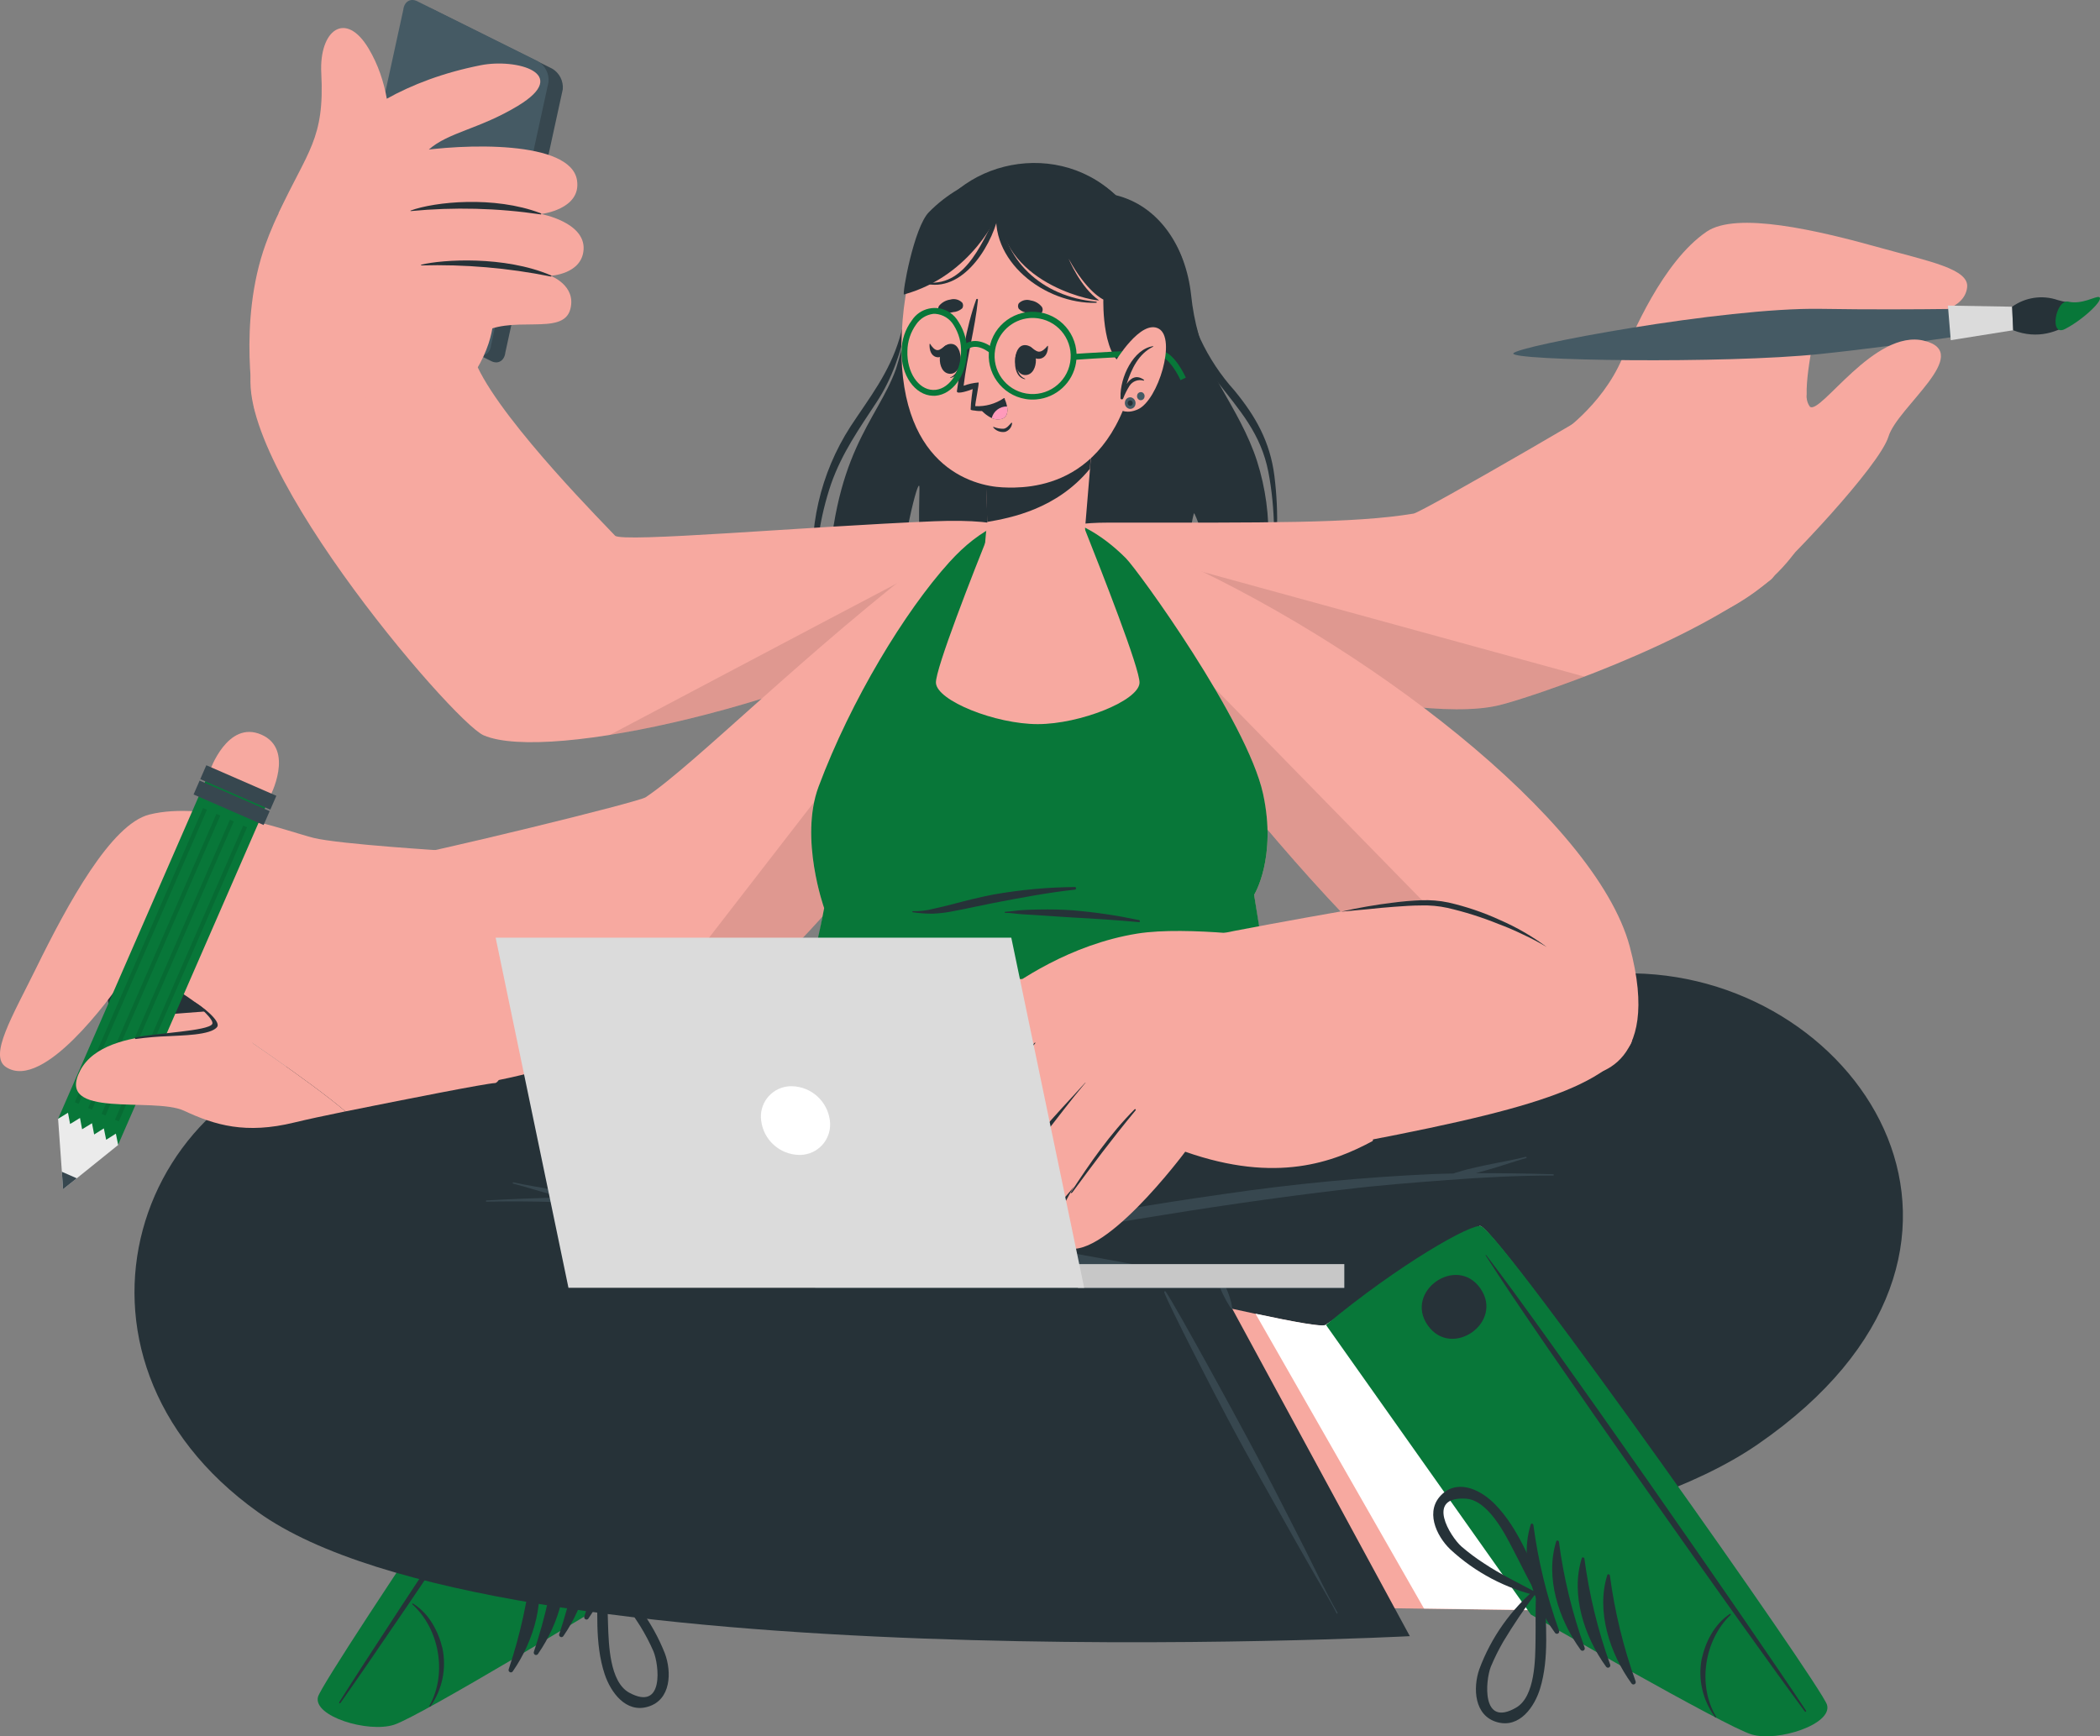 <?xml version="1.0" encoding="UTF-8"?>
<svg id="_レイヤー_1" data-name="レイヤー 1" xmlns="http://www.w3.org/2000/svg" viewBox="0 0 398.78 329.77">
  <rect x="0" y="0" width="398.78" height="329.77" fill="#808080" stroke="none"/>
  <defs>
    <style>
      .cls-1 {
        isolation: isolate;
        opacity: .1;
      }

      .cls-2 {
        fill: #ebebeb;
      }

      .cls-3 {
        fill: #dbdbdb;
      }

      .cls-4 {
        fill: #37474f;
      }

      .cls-5 {
        fill: #263238;
      }

      .cls-6 {
        fill: #f7a9a0;
      }

      .cls-7 {
        fill: #087739;
      }

      .cls-8 {
        fill: #c7c7c7;
      }

      .cls-9 {
        fill: #fff;
      }

      .cls-10 {
        fill: #ff9abb;
      }

      .cls-11 {
        fill: #455a64;
      }
    </style>
  </defs>
  <g id="freepik--Character--inject-2">
    <path class="cls-6" d="M60.99,322.11c1-3.61,58.93-90.39,63.13-92.24.48-.24,29.76,18.1,29.76,18.1,1.26,1.48,54-13,54-13l4.34,64.44-97.43,3.66s-12.69,8.5-24.34,15.51h0c-7.17,4.33-13.53,8-15.37,8.6-4.83,1.57-15.08-1.46-14.09-5.07Z"/>
    <path class="cls-9" d="M75.04,327.21c1.85-.59,8.2-4.26,15.36-8.61h.05c11.64-7,24.33-15.51,24.33-15.51l21.69-.81,30.68-56.71c-7.37,1.75-12.87,2.87-13.27,2.4,0,0-29.27-18.35-29.75-18.1-4.2,1.85-62.17,88.62-63.14,92.24s9.26,6.64,14.05,5.1Z"/>
    <path class="cls-7" d="M60.39,322.26c1-3.71,59.28-90.46,63.59-92.36,1.63-.73,15.88,6.95,29.87,18.07l-37.62,55.88s-36.45,22.15-41.41,23.73-15.43-1.61-14.43-5.32Z"/>
    <path class="cls-5" d="M64.72,323.34c10.13-14.3,49.61-72.93,58.53-87.84.07-.12,0-.17-.09-.06-10.35,14-49.35,72.91-58.68,87.75-.19.31.03.46.24.15Z"/>
    <path class="cls-5" d="M81.72,324.1c2.28-3.21,3.11-7.24,2.29-11.09-.76-3.13-2.49-6.54-5.58-8.46-.09-.06-.19.1-.11.17,5.13,4.66,6.65,13.19,3.22,19.25-.04.05-.02.12.03.15.05.04.12.02.15-.03Z"/>
    <path class="cls-5" d="M111.73,307.41c4-5.76,6.47-13.89,4.14-20.7-.09-.27-.46-.13-.49.1-.75,6.88-2.23,13.66-4.43,20.22-.07.23.07.48.3.55.18.05.37-.01.48-.17Z"/>
    <path class="cls-5" d="M106.97,310.75c4-5.77,6.46-13.89,4.13-20.71-.09-.26-.46-.13-.49.1-.75,6.9-2.23,13.69-4.43,20.27-.05.24.11.47.35.52.17.03.34-.04.44-.18Z"/>
    <path class="cls-5" d="M102.2,314.07c4-5.77,6.46-13.9,4.13-20.71-.09-.26-.46-.13-.49.1-.76,6.88-2.25,13.66-4.45,20.23-.1.22,0,.49.21.6s.49,0,.6-.21h0Z"/>
    <path class="cls-5" d="M97.39,317.41c4-5.76,6.46-13.89,4.13-20.7-.09-.27-.46-.14-.49.1-.75,6.88-2.23,13.66-4.43,20.22-.09.23.03.48.26.57.2.08.42,0,.53-.19Z"/>
    <path class="cls-5" d="M134.57,248.48c4.37-6.54-5.79-13.34-10.17-6.78s5.8,13.34,10.17,6.78Z"/>
    <path class="cls-5" d="M123.04,324.15c4.42-1.3,4.53-6.62,3.21-10.14-2.37-6-6.28-11.27-11.33-15.28-.08-.06-.2-.05-.27.03,0,.01-.02.02-.02.04-.43-.18-.93.03-1.11.46-.03.08-.06.17-.06.27.08,6.07-.58,12.57,1.36,18.43,1.14,3.45,4.04,7.45,8.22,6.19ZM115.47,308.71c-.12-3-.08-6-.31-8.94,2.29,2.91,4.43,5.94,6.42,9.07.94,1.53,1.78,3.12,2.5,4.77,1.08,2.55,2.1,11.53-4.62,7.86-3.7-2.06-3.86-9.21-3.99-12.76h0Z"/>
    <path class="cls-5" d="M122.47,282.82c-4.18,4.55-6.25,10.74-8.82,16.24-.16.45.07.94.52,1.1.08.03.17.05.25.05,0,.1.09.19.19.19.02,0,.03,0,.05,0,6.25-1.58,11.98-4.78,16.61-9.27,2.65-2.67,4.74-7.56,1.24-10.56-3.3-2.85-7.59-.39-10.04,2.26ZM128.15,281.53c7.63-.58,3,7.18,1,9.07-1.33,1.2-2.75,2.31-4.23,3.31-3.05,2.14-6.35,3.81-9.58,5.63,1.42-2.62,2.62-5.34,4-8,1.5-3.2,4.6-9.69,8.81-10.01Z"/>
    <path class="cls-5" d="M191.72,221.23s82.12-37,118.65-36.36c43.46.78,76.92,52.58,23.41,89.45-47.3,32.6-195.76,29.29-195.76,29.29l35.08-62.09s41.1-15.65,94.82-17l-75,14.77-1.2-18.06Z"/>
    <path class="cls-4" d="M193.16,233.66c6.43-1.6,13-2.65,19.5-3.79s13.19-2.15,19.8-3.1c13.19-1.93,26.46-3.2,39.78-3.79,1.25-.05,2.5-.07,3.75-.1.26-.1.53-.18.8-.25.63-.19,1.26-.39,1.9-.55,1.18-.3,2.38-.55,3.58-.81,2.49-.53,5-.94,7.47-1.56.15,0,.23.19.08.23-2.49.71-4.92,1.58-7.4,2.28l-2.16.59c4.89,0,9.78.06,14.68.21.15,0,.17.24,0,.24-6.64,0-13.32.35-19.94.85s-13.16,1-19.71,1.8c-13.26,1.55-26.48,3.52-39.65,5.69-7.39,1.22-14.79,2.58-22.24,3.33-.71.07-1.01-1.09-.24-1.27Z"/>
    <path class="cls-4" d="M153.13,300.88c2.16-4,3.95-8.13,5.9-12.18s3.9-8.13,5.86-12.2c3.91-8.1,18.05-35.42,19.5-37.36.09-.12.3,0,.26.14-.62,2.13-9.39,20.13-11.42,24.13-4.05,8.06-8.34,16-12.55,23.94-1.21,2.28-2.46,4.53-3.69,6.79s-2.53,4.5-3.64,6.82c-.07.18-.29.06-.22-.08Z"/>
    <path class="cls-6" d="M346.39,323.65c-1.05-3.6-61-89-65.23-90.79-.48-.22-29.34,18.78-29.34,18.78-1.21,1.51-54.28-11.72-54.28-11.72l-2.89,64.49,97.5,1.45s12.88,8.21,24.68,14.94h.05c7.26,4.17,13.7,7.7,15.55,8.25,4.83,1.44,15.01-1.82,13.96-5.4Z"/>
    <path class="cls-9" d="M332.39,329.06c-1.86-.55-8.29-4.07-15.55-8.25h-.05c-11.8-6.74-24.68-15-24.68-15l-21.7-.31-32-56c7.4,1.59,12.93,2.58,13.32,2.1,0,0,28.84-19,29.33-18.77,4.24,1.75,64.17,87.18,65.23,90.78s-9.03,6.89-13.9,5.45Z"/>
    <path class="cls-7" d="M346.94,323.78c-1.11-3.69-61.33-89.08-65.68-90.89-1.65-.69-15.72,7.32-29.46,18.75l38.9,55s36.94,21.31,41.93,22.78,15.41-1.95,14.31-5.64Z"/>
    <path class="cls-5" d="M342.66,324.96c-10.45-14.06-51.25-71.78-60.51-86.48-.08-.12,0-.18.09-.07,10.66,13.72,51,71.77,60.65,86.39.21.31,0,.46-.23.16Z"/>
    <path class="cls-5" d="M325.68,326.1c-2.35-3.15-3.27-7.14-2.54-11,.69-3.14,2.34-6.59,5.38-8.59.09-.05.2.1.13.18-5,4.77-6.36,13.33-2.79,19.32.05.04.05.11.01.15s-.11.05-.15.01c-.02-.02-.04-.05-.04-.08Z"/>
    <path class="cls-5" d="M295.3,310.13c-4.12-5.68-6.79-13.74-4.61-20.61.08-.26.46-.14.49.09.91,6.86,2.55,13.61,4.89,20.12.07.23-.05.48-.28.55-.18.06-.37,0-.49-.15Z"/>
    <path class="cls-5" d="M300.14,313.33c-4.12-5.67-6.78-13.74-4.61-20.6.09-.27.46-.14.5.09.9,6.86,2.54,13.61,4.89,20.12.08.23-.04.48-.27.56-.19.06-.39,0-.51-.17Z"/>
    <path class="cls-5" d="M304.98,316.54c-4.12-5.67-6.78-13.74-4.6-20.61.08-.26.46-.14.49.09.91,6.86,2.55,13.61,4.89,20.12.09.23-.02.48-.24.57-.2.08-.42,0-.54-.17Z"/>
    <path class="cls-5" d="M309.83,319.75c-4.12-5.67-6.78-13.74-4.61-20.61.08-.26.46-.14.49.09.91,6.86,2.55,13.61,4.89,20.12.07.23-.05.48-.28.55-.18.06-.37,0-.49-.15Z"/>
    <path class="cls-5" d="M271.12,251.71c-4.51-6.44,5.49-13.47,10-7s-5.47,13.45-10,7Z"/>
    <path class="cls-5" d="M292.45,320.72c1.81-5.9,1-12.38.94-18.45-.05-.47-.47-.82-.94-.77-.09,0-.17.03-.25.06-.04-.09-.14-.13-.24-.1-.02,0-.04.02-.05.04-4.96,4.13-8.76,9.49-11,15.54-1.23,3.55-1,8.86,3.45,10.06,4.22,1.14,7.03-2.93,8.09-6.38ZM287.89,324.33c-6.63,3.83-5.81-5.17-4.8-7.75.69-1.66,1.49-3.27,2.39-4.82,1.91-3.17,3.99-6.25,6.21-9.21-.15,3-.05,5.95-.1,8.93-.05,3.56-.04,10.75-3.7,12.85h0Z"/>
    <path class="cls-5" d="M273.91,283.73c-3.42,3.09-1.22,7.93,1.49,10.53,4.73,4.39,10.53,7.45,16.82,8.89.1.03.2-.03.22-.12,0-.02,0-.04,0-.06.47-.03.83-.45.8-.92,0-.09-.03-.17-.06-.25-2.7-5.44-4.91-11.59-9.19-16-2.5-2.63-6.85-4.99-10.09-2.07ZM287.39,294.41c1.4,2.64,2.65,5.34,4.14,7.93-3.28-1.75-6.61-3.34-9.71-5.41-1.51-.97-2.95-2.05-4.31-3.22-2.07-1.84-6.88-9.49.77-9.08,4.24.2,7.48,6.61,9.11,9.78Z"/>
    <path class="cls-5" d="M195.28,220.03s-82.26-25.89-126.38-21.18c-43.22,4.61-61.6,58.56-19.88,88.36,45.55,32.6,218.7,23.54,218.7,23.54l-36.12-66.6s-58.74-14.59-112.48-14.74l75.35,13.05.81-22.43Z"/>
    <path class="cls-4" d="M234.01,248.41c-.04-.11-.06-.22-.07-.34l-.06-.27c0-.21-.09-.43-.14-.64-.11-.44-.25-.86-.4-1.29s-.32-.84-.5-1.26c-.2-.41-.42-.8-.68-1.18,0,0-.06-.05-.1-.08l-.06-.05h-.19c-6.47-1.45-50.47-9.37-57-10.36s-13.23-1.85-19.86-2.65c-13.24-1.63-26.55-2.59-39.88-2.88h-3.75c-.26-.1-.54-.15-.81-.23-.63-.18-1.26-.36-1.9-.51-1.19-.27-2.4-.49-3.6-.72-2.51-.47-5-.83-7.51-1.39-.15,0-.22.19-.07.23,2.5.65,5,1.47,7.45,2.11.72.19,1.45.37,2.17.54-4.89.08-9.78.28-14.67.55-.15,0-.16.24,0,.24,6.65-.15,13.33,0,20,.39s13.18.74,19.75,1.35c13.29,1.25,26.55,2.92,39.76,4.79,7.42,1,52.28,9.25,59.74,9.84h.09c.05.17.12.34.19.51.19.42.38.83.59,1.23s.4.78.63,1.15l.34.56.18.27c.07.09.14.19.19.29,0,.1.25,0,.17-.2Z"/>
    <path class="cls-4" d="M253.99,306.29c-2.25-3.9-4.13-8-6.17-12.05s-4.09-8-6.15-12.05c-4.09-8-18.85-35-20.34-36.91-.09-.12-.29,0-.25.15.67,2.07,9.84,19.91,12,23.9,4.23,8,8.7,15.78,13.1,23.65,1.26,2.25,2.56,4.47,3.83,6.7s2.64,4.44,3.81,6.73c.03.14.24,0,.17-.12Z"/>
    <path class="cls-5" d="M157.17,112.73c-.02.39.25.74.64.81.87,0,1.92,0,3.09.05,2.49-7.85,5.26-14.14,4.56-11.7-1.05,3.82-1.56,7.78-1.52,11.74h6.11c1.91-13.71,4.63-23.94,4.55-20.82-.33,12.57.51,16.56,1.47,20.82,14.73-.06,34-.35,48-.88,1.35-7.59,2.47-15.79,2.73-15.24,2,4.14,2.79,10.27,3,15,4.44-.2,8-.45,10.15-.72,0,0,.81-6.37.89-8.45.21-5.32-.51-10.64-2.12-15.72-1.66-5.18-4.38-9.69-7-14.32l-.06-.11h0c-1.71-3.04-3.07-6.26-4.06-9.6,0-.02,0-.05,0-.07-.68-2.44-1.15-4.94-1.41-7.46-1-9.23-6.13-17-14.35-19-12-11.4-32.26-5.91-36.45,8.79h0c-1.38,5.44-2.54,12.47-3.66,17.91h0v.06h0c-.41,2.13-.94,4.23-1.6,6.3-3.59,9.93-12.26,15.89-12.96,42.61Z"/>
    <path class="cls-5" d="M215.46,39.41c5.46,2.47,9.23,7.62,9.93,13.58.62,3.92,1,7.75,2.55,11.4,1.67,3.57,3.86,6.88,6.5,9.81,3.94,4.8,6.75,9.64,7.57,16.25s.81,14.68-1.09,21.08c0,0-.06,0,0,0,1.5-6.46,1.23-15.3-.07-21.92-1.42-7.28-5.47-11.69-9.63-17.06-3.36-4.25-5.55-9.31-6.36-14.67-.52-3.32-.6-6.8-2-9.88-1.63-3.68-4.71-5.92-7.75-7.88-.42-.29-.07-.93.35-.71Z"/>
    <path class="cls-5" d="M161.5,81.01c3.58-5.45,7.34-10.13,9.32-16.77,1.8-6.05,2.72-12.38,4.56-18.42,0-.04.03-.07.07-.07.04,0,.07.03.07.07h0c-2.78,10.71-3,21.37-9.06,30.56-3.28,5-6.57,9.64-8.64,15.53-2.1,6.19-3.09,12.7-2.91,19.24,0,.24-.27.24-.3,0-1.3-10.54,1.13-21.21,6.89-30.14Z"/>
    <path class="cls-6" d="M202.53,114.53c12.17,8.94,64.45,23.7,82.11,19.42,6-1.47,35.92-11.41,51.57-23.8,7.06-5.6-11.61-45.68-18.28-41.29-9.36,6.16-47.88,28.41-49.48,28.68-11.32,1.9-28.18,1.72-58.12,1.72-18.26,0-17.18,8.38-7.8,15.27Z"/>
    <path class="cls-6" d="M317.3,119.78c3-.84,15.5-4,23.48-14.77.2-8.26,1.71-25.74,2.3-30.08-.16-5,2.3-15.63,2.78-15.56.91.12,4.09.57,8,.81,5.17.31,11.59.26,15.68-1.35,2.23-.88,3.75-2.21,4-4.19.51-3.55-7.23-5-16.24-7.51-12.28-3.44-27.55-7-33.22-3.13-8.39,5.71-14.23,19.8-16,24-3.91,9.3-12.38,14.78-12.38,14.78,3.23,24.53,19.48,37.63,21.6,37Z"/>
    <path class="cls-11" d="M381.71,58.47s-17.67.49-36,.19-57.72,7.07-58.34,8.46,40.25,2,58.21.12,36-4.92,36-4.92l.13-3.85Z"/>
    <polygon class="cls-3" points="382.09 58.25 369.9 58.04 370.44 64.61 382.29 62.72 382.09 58.25"/>
    <path class="cls-5" d="M382.09,58.26c2.52-1.81,5.75-2.28,8.68-1.27,4.68,1.4,7.37-.35,7.37-.35,0,0-6.51,9.74-15.85,6.08l-.2-4.46Z"/>
    <path class="cls-7" d="M398.56,56.41c-.67-.16-3.19,1.46-5.77.89-2.43-.54-3.73,6.78-.66,5.19,3.49-1.78,7.66-5.76,6.43-6.08Z"/>
    <path class="cls-6" d="M335.87,109.7c2.92-2.19,21-21.1,22.74-26.78s16.24-15.84,6.8-18.2-19.69,14.13-21.72,12.52c-.48-.67-.69-1.49-.61-2.31-.59,4.34-7.02,26.48-7.21,34.77Z"/>
    <path class="cls-1" d="M300.88,128.51c-5.32,2.09-10.74,3.91-16.24,5.44-17.66,4.28-69.94-10.48-82.11-19.42-6.95-5.1-9.34-11-2.69-13.75l101.04,27.73Z"/>
    <path class="cls-6" d="M220.47,104.93c38.42,16.83,82.48,50.62,89,74.8,6.41,23.89-7.66,24.82-10.1,24.67-25.85-1.55-71.2-61-88.58-85.48-17.28-24.3.18-18.16,9.68-13.99Z"/>
    <path class="cls-1" d="M302.39,204.08c-.98.25-1.99.37-3,.33-25.85-1.56-71.2-61-88.58-85.48-6.17-8.68-7.9-13.48-7.15-15.86l98.73,101.01Z"/>
    <path class="cls-4" d="M106.87,16.96l-10.91,50c-.17,1.54-1.36,2.27-2.64,1.64l-22.93-11.37c-1.37-.82-2.15-2.36-2-3.95L79.3,3.28c.17-1.55,1.36-2.28,2.64-1.64l22.94,11.41c1.36.82,2.13,2.33,1.99,3.91Z"/>
    <path class="cls-11" d="M104.16,15.59l-10.91,50c-.17,1.54-1.36,2.27-2.64,1.64l-22.94-11.41c-1.37-.82-2.15-2.36-2-3.95L76.58,1.87c.17-1.55,1.35-2.28,2.64-1.64l22.94,11.41c1.37.82,2.15,2.36,2,3.95Z"/>
    <path class="cls-5" d="M96.86,14.49c-.53,1.08-.09,2.39.98,2.92,1.08.53,2.39.09,2.92-.98.53-1.08.09-2.39-.98-2.92-.01,0-.02-.01-.03-.02-1.07-.52-2.37-.07-2.89,1Z"/>
    <path class="cls-6" d="M183.28,116.49c-29.54,17.08-79.15,28.45-91.43,23.17-5.89-2.53-50.92-55.25-43.46-71.47,2.66-5.78,39.4-4.6,42.31,1.54,5.21,11,24.85,30.61,26.09,32s36.07-1.72,60.62-2.73c28.98-1.18,17.63,10.68,5.87,17.49Z"/>
    <path class="cls-6" d="M52.9,40.49c5.53-11.88,8.77-14.08,8.11-26.59-.43-8.21,4.63-12,9-4.66,7.15,12,3.23,28.85.2,34.29l-17.31-3.04Z"/>
    <path class="cls-6" d="M48.39,78.04s-3.35-16.78,2.06-31.7c3.31-9.12,12.41-28.31,40.83-33.95,6.74-1.34,17.29,1.53,7.07,7.71-7.25,4.4-13.18,5-16.93,8.31,0,0,13,5.25,14.06,12.05.95,5.96,1.46,11.97,1.55,18-1.1.26-2.22.46-3.34.59,0,0,.81,6.4-5.28,14.11l-40.02,4.88Z"/>
    <path class="cls-6" d="M54.89,38.09c4.42-2.51,13.89-7.68,23.1-9.21,10.23-1.7,30.4-2.22,31.58,5.35.87,5.55-6.82,6.42-6.82,6.42,0,0,8.38,1.54,8.07,6.73-.29,4.72-6.28,5-6.28,5,0,0,4.93,1.81,3.77,6.31-1.38,5.4-11.47.72-17.61,5-1.38.98-35.81-25.6-35.81-25.6Z"/>
    <path class="cls-5" d="M77.98,39.99c4.55-1.68,15.86-2.84,24.64.49.2.08.25.27.05.24-8.17-1.21-16.45-1.42-24.67-.63-.06,0-.07-.08-.02-.1Z"/>
    <path class="cls-5" d="M80,50.27c4.07-1,15.78-1.72,24.56,2,.2.08.24.28,0,.24-8.09-1.63-16.34-2.33-24.59-2.1-.02,0-.02-.12.03-.14Z"/>
    <path class="cls-1" d="M183.28,116.49c-19.27,11.15-47.1,19.87-67.51,23.11,22.24-11.77,60.83-32.17,75.33-39.69,10.29,2.87,1.36,11.26-7.82,16.58Z"/>
    <path class="cls-6" d="M196.53,111.89c-2.71,14.86-39.95,67.25-55.73,76.26-5.4,3.08-33.95,16.38-53.83,18.11-9,.79-22.93-41.18-15.06-42.57,11-1.94,49.35-11.36,50.7-12.27,9.54-6.38,30.63-27.94,56-47.12,14.59-11.01,20.01-3.89,17.92,7.59Z"/>
    <path class="cls-6" d="M66.39,173.57s-28.5,11.31-29.7,12.34.22,2.8,1.27,4.22c.81.7,1.69,1.31,2.62,1.84,4.24,2.73,11.63,7.71,7.29,12.38-5.72,6.14-22.34-5-24.66-7.19-.9-1.1-1.55-2.38-1.91-3.75-1.56-4.81-2.25-12.77,1.84-17.33,5.6-6.25,14-9.92,21.15-13.62l22.1,11.11Z"/>
    <path class="cls-5" d="M66.39,173.57s-28.5,11.31-29.7,12.34.22,2.8,1.27,4.22c.81.7,1.69,1.31,2.62,1.84-6.86.55-14.44,1.12-19.28,1.46-1.56-4.81-2.25-12.77,1.84-17.33,5.6-6.25,14-9.92,21.15-13.62l22.1,11.09Z"/>
    <path class="cls-6" d="M94,205.7c-1.8.08-17,3.09-28.4,5.38-6.86-5.84-21.88-15.86-25.85-18.54-3.9-3.72-14.37-9.47-14.67-9-.55.83-2.5,3.74-5.14,7.09-3.5,4.42-8.2,9.62-12.48,11.77-2.34,1.18-4.52,1.45-6.34.25-3.26-2.17,1.18-9.51,5.69-18.67,6.11-12.47,14.31-27.47,21.56-29.28,10.73-2.67,26.31,3.21,31.15,4.43s25.58,2.48,25.58,2.48c17.61,20.37,11.29,43.98,8.9,44.09Z"/>
    <path class="cls-6" d="M51.21,151.41s4.87-9.08-1.59-11.89-9.79,6.92-9.79,6.92l11.38,4.97Z"/>
    <rect class="cls-7" x="-5.01" y="175.57" width="72.42" height="12.42" transform="translate(-147.9 137.72) rotate(-66.44)"/>
    <rect class="cls-1" x="3.9" y="184.49" width="60.95" height=".81" transform="translate(-148.85 142.5) rotate(-66.44)"/>
    <rect class="cls-1" x="1.37" y="183.38" width="60.95" height=".81" transform="translate(-149.35 139.51) rotate(-66.44)"/>
    <rect class="cls-1" x="-1.18" y="182.26" width="60.95" height=".81" transform="translate(-149.86 136.51) rotate(-66.44)"/>
    <rect class="cls-1" x="-3.73" y="181.15" width="60.95" height=".81" transform="translate(-150.36 133.51) rotate(-66.44)"/>
    <rect class="cls-4" x="43.81" y="142.3" width="2.88" height="14.51" transform="translate(-109.92 131.26) rotate(-66.44)"/>
    <rect class="cls-4" x="42.54" y="145.22" width="2.88" height="14.51" transform="translate(-113.36 131.84) rotate(-66.44)"/>
    <path class="cls-2" d="M11.03,212.49l.72,10.06.22,3.32,2.61-2.08,7.86-6.33-.44-2.15-1.84,1.16-.44-2.16-1.84,1.16-.41-2.14-1.88,1.15-.4-2.15s-1.84,1.14-1.88,1.15l-.4-2.14s-1.84,1.14-1.88,1.15Z"/>
    <polygon class="cls-4" points="11.75 222.55 11.97 225.87 14.58 223.79 11.75 222.55"/>
    <path class="cls-6" d="M65.6,211.08c-3.9.8-7.36,1.54-9.7,2.11-9.22,2.26-15.07.52-20.92-2.22s-24.67,1.7-19.73-7.68,25.78-5.75,25.94-8.58c0-.53-.52-1.3-1.44-2.17,3.97,2.68,18.99,12.7,25.85,18.54Z"/>
    <path class="cls-5" d="M37.08,190.41c-.22-.12-.27,0,0,.21.69.57,3.71,3.13,3.21,3.89-.86,1.32-10.49,1.67-14.51,2.53-.21,0-.17.34,0,.29,2.1-.29,4.21-.47,6.32-.54,2-.14,8.07-.13,9.16-1.79.71-1.16-3.31-4.17-4.18-4.59Z"/>
    <path class="cls-1" d="M196.53,111.89c-2.7,14.86-39.95,67.25-55.73,76.26-6.88,3.6-13.99,6.77-21.27,9.48l75.22-97.22c2.16,2.19,2.7,6.42,1.78,11.48Z"/>
    <path class="cls-6" d="M238.14,169.96l6.13,39.82s-35.49,10.25-47.4,10.25c-18.4,0-47.1-10.25-47.1-10.25,0,0,2.66-15,6.73-37.3,0,0-4.74-13.21-1.06-23.06,6.17-16.49,16.42-33.31,24.8-42.61,12-13.33,24.32-10,33.52-.82,2.32,2.31,23.05,30.94,26.09,44.78,2.65,12.21-1.71,19.19-1.71,19.19Z"/>
    <path class="cls-7" d="M238.15,169.95l2.56,16h-86.83c.52-4.09,1.73-8.61,2.62-13.48,0,0-4.73-13.21-1.06-23.05,6.17-16.5,16.41-33.32,24.81-42.62,12-13.32,24.31-10,33.51-.82,2.33,2.3,23.05,30.94,26.09,44.78,2.65,12.22-1.7,19.19-1.7,19.19Z"/>
    <path class="cls-5" d="M204.14,168.47c-5.19.04-10.36.52-15.47,1.42-2.54.49-5.05,1.11-7.56,1.78-1.26.34-2.51.63-3.77.91-1.3.34-2.65.51-4,.48-.12,0-.14.19,0,.2,1.25.19,2.51.28,3.78.27,1.23-.05,2.46-.19,3.67-.43,2.58-.47,5.14-1.07,7.72-1.57,5.21-1,10.41-2,15.66-2.57.22-.03.22-.49-.03-.49Z"/>
    <path class="cls-5" d="M216.31,174.75c-4.17-.88-8.39-1.51-12.63-1.86-2.13-.16-4.25-.19-6.39-.15-1,0-2,.05-3.05.1s-2.24.29-3.36.33c-.12,0-.14.2,0,.2,1.06,0,2.12.2,3.17.27l3.18.19c2.12.14,4.23.3,6.36.42,4.25.23,8.47.5,12.71.89.21.03.22-.34.01-.39Z"/>
    <path class="cls-5" d="M198.07,194.82c-.59.48-1.05,1.09-1.35,1.78-.32.66-.56,1.37-.7,2.09-.13.72-.2,1.46-.19,2.19,0,.73.06,1.45.21,2.16.15.68.49,1.27.94,1.29s.83-.45,1-1.15c.14-.72.16-1.45.06-2.17-.06-.76-.31-1.49-.72-2.13.57.55.98,1.24,1.18,2,.23.78.31,1.59.23,2.4-.04.45-.19.88-.43,1.26-.3.46-.82.72-1.36.69-.54-.03-1.03-.32-1.32-.77-.24-.37-.42-.78-.52-1.21-.18-.79-.25-1.61-.21-2.42,0-.81.11-1.61.34-2.38.23-.77.58-1.5,1.05-2.15.44-.65,1.06-1.17,1.79-1.48Z"/>
    <path class="cls-6" d="M205.55,105.41c-.85,2.43-8.67,9.84-16.26,8.38-3.9-.75-1.81-14.51-1.81-14.51v-1l-.47-14.58,21.06-8.37s-2.28,29.4-2.52,30.08Z"/>
    <path class="cls-5" d="M208.03,75.31s-.51,6.67-1.07,13.73c-6.28,7.65-15,9.32-19.49,10.09l-.5-15.46,21.06-8.36Z"/>
    <path class="cls-6" d="M171.25,63.11c-1.3,25.56,13.65,29.19,19.09,29.45,4.93.24,21.76.42,25.66-24.88s-7.41-34-18.67-35.1-24.78,4.97-26.08,30.53Z"/>
    <path class="cls-5" d="M214.58,69.64c-5.42-.32-5.06-12.75-5.06-12.75,0,0-3.12-1.37-6.61-7.79,0,0,2.27,5.52,5.76,7.91.58.41-17.95-2.37-19-16.73,0,0-4.87,12-18,15.65-.42.11,1.86-12.77,4.74-15.65,1.65-1.68,3.52-3.13,5.55-4.33,5.81-3.91,12.91-5.38,19.79-4.11,11.36,2.22,18.26,14.6,18.89,19.57,1.2,9.78-3.48,18.39-6.06,18.23Z"/>
    <path class="cls-5" d="M208.06,57.29c-10.14-.93-17.91-7.81-18.25-18.22-.03-.12-.15-.2-.27-.18-.09.02-.16.09-.18.18-1.89,10.46,9.12,18.73,18.78,18.44.25-.04.16-.2-.08-.22Z"/>
    <path class="cls-5" d="M189.82,39.86s-.02-.05-.05-.05-.05.02-.05.05c-2.87,5.21-6,14.54-13.53,13.79-.09,0-.16.08-.15.17,0,.06.04.12.1.14,7.25,1.34,12.69-8.11,13.68-14.1Z"/>
    <path class="cls-5" d="M179.22,59.63c.61-.07,1.16-.23,1.76-.35.63-.04,1.24-.28,1.72-.7.25-.33.25-.79,0-1.12-.59-.58-1.45-.8-2.25-.56-.82.11-1.57.53-2.11,1.16-.32.45-.2,1.08.25,1.39.18.13.41.19.63.18Z"/>
    <path class="cls-5" d="M196.95,59.82c-.59-.1-1.17-.23-1.74-.39-.64-.05-1.24-.31-1.71-.74-.25-.33-.25-.79,0-1.12.6-.57,1.46-.76,2.25-.5.83.12,1.57.56,2.09,1.21.3.46.16,1.08-.3,1.38-.18.11-.38.17-.59.16Z"/>
    <path class="cls-5" d="M192.91,67.34c0-.07.14.08.13.16-.11,1.75,0,3.79,1.62,4.43,0,0,0,.11,0,.1-1.95-.35-2.14-3.05-1.75-4.69Z"/>
    <path class="cls-5" d="M194.55,65.55c2.84-.11,2.86,5.57.23,5.68s-2.61-5.58-.23-5.68Z"/>
    <path class="cls-5" d="M195.67,65.85c.49.32,1,.89,1.58.94s1.22-.53,1.67-1.1c0-.06.09,0,.09.06,0,1.09-.39,2.21-1.56,2.38s-1.83-.81-2.11-1.91c-.05-.2.13-.5.33-.37Z"/>
    <path class="cls-5" d="M182.3,67.14c0-.07-.14.08-.14.15.08,1.76-.13,3.79-1.72,4.4,0,0,0,.1,0,.09,1.95-.29,2.21-2.99,1.86-4.64Z"/>
    <path class="cls-5" d="M180.7,65.32c-2.83-.19-3,5.5-.36,5.67s2.74-5.52.36-5.67Z"/>
    <path class="cls-5" d="M179.51,65.66c-.46.29-.92.82-1.46.84s-1.06-.6-1.44-1.2c0-.06-.09,0-.09.06-.06,1.08.27,2.22,1.3,2.46s1.68-.7,2-1.77c.02-.2-.13-.51-.31-.39Z"/>
    <path class="cls-5" d="M192.03,80.32c-.41.43-.8,1-1.43,1.11-.66.02-1.31-.1-1.92-.35-.03-.01-.07,0-.08.04,0,.02,0,.04,0,.05.55.68,1.42,1,2.28.85.72-.23,1.24-.87,1.31-1.63.02-.1-.12-.13-.17-.07Z"/>
    <path class="cls-5" d="M184.71,73.9s-.38,2.62-.39,3.86c0,.12.3.18.72.21h0c2.17.41,4.38-.42,5.74-2.16.09-.12-.07-.25-.18-.17-1.59,1.07-3.49,1.6-5.4,1.5-.08-.35.81-4.48.61-4.5-.96.08-1.91.29-2.82.62.64-5.5,2.16-10.84,2.72-16.33,0-.09-.08-.17-.17-.17-.06,0-.12.03-.15.09-2,5.49-2.87,11.8-3.68,17.46-.06.7,2.51-.21,3-.41Z"/>
    <path class="cls-5" d="M185.88,77.31c.62.9,1.46,1.62,2.44,2.09.54.25,1.15.32,1.73.2,1.27-.27,1.36-1.42,1.18-2.41-.1-.53-.27-1.05-.49-1.54-1.4,1.06-3.1,1.64-4.86,1.66Z"/>
    <path class="cls-10" d="M188.32,79.41c.54.25,1.15.32,1.73.2,1.27-.27,1.36-1.42,1.18-2.41-1.37-.03-2.57.89-2.91,2.21Z"/>
    <path class="cls-7" d="M194.74,75.78c-4.54-.76-7.62-5.05-6.87-9.59h0c.75-4.54,5.04-7.62,9.59-6.87s7.62,5.04,6.87,9.59c-.62,3.76-3.72,6.62-7.52,6.95-.69.06-1.39.04-2.07-.08ZM188.97,66.41c-.67,3.94,1.99,7.67,5.92,8.33,3.94.67,7.67-1.99,8.33-5.92.67-3.94-1.99-7.67-5.92-8.33-.6-.1-1.21-.13-1.81-.08-3.29.28-5.97,2.75-6.52,6Z"/>
    <path class="cls-7" d="M177.14,75.17c-3.42-.11-6.09-3.94-5.94-8.53.02-2.08.7-4.1,1.94-5.77,1.55-2.41,4.77-3.1,7.17-1.55.71.46,1.3,1.09,1.72,1.83,1.13,1.75,1.68,3.8,1.58,5.88-.14,4.35-2.75,7.85-5.93,8.13-.18.01-.36.02-.54,0ZM174.02,61.55c-1.09,1.49-1.69,3.28-1.71,5.12-.13,4,2.05,7.3,4.86,7.39s5.2-3.08,5.32-7.06c.09-1.84-.39-3.67-1.38-5.23-.74-1.24-2.04-2.05-3.48-2.16h-.42c-1.29.17-2.45.87-3.19,1.94Z"/>
    <path class="cls-7" d="M188.12,67.16l.75-.83c-1.24-1.1-4.11-2.62-6.22-.51l.79.79c1.88-1.9,4.57.45,4.68.55Z"/>
    <path class="cls-7" d="M224.18,72.2l1-.48c-.21-.47-2.13-4.59-4.49-5.06-2.21-.44-16.51.55-17.12.59l.06,1.12c4.1-.29,15.14-1,16.85-.62,1.52.32,3.19,3.32,3.7,4.45Z"/>
    <path class="cls-6" d="M211.74,68.74s4.88-8.18,8.29-6.32-.08,13.58-3.94,15.32-5.43-2.11-5.43-2.11l1.08-6.89Z"/>
    <path class="cls-5" d="M218.95,65.75c.07,0,.08.09,0,.11-2.71,1.32-4.07,4.14-5,7.05.78-1.14,1.87-1.78,3.27-.78.07.05,0,.17-.07.16-1.01-.3-2.1.11-2.67,1-.48.77-.89,1.58-1.21,2.42-.06.13-.22.18-.35.12-.11-.05-.16-.17-.14-.28,0-.02,0-.05,0-.07-.12-3.77,2.42-9.2,6.17-9.73Z"/>
    <path class="cls-11" d="M215.61,76.81c-.08.55-.6.92-1.14.84-.03,0-.05,0-.08-.02-.56-.17-.89-.75-.76-1.32.08-.55.6-.92,1.14-.84.03,0,.05,0,.08.02.56.17.89.75.76,1.32Z"/>
    <path class="cls-5" d="M215.09,76.68c-.05.27-.31.44-.57.39,0,0,0,0,0,0-.27-.08-.43-.36-.36-.63.05-.27.31-.44.57-.39,0,0,0,0,0,0,.27.08.43.36.36.63Z"/>
    <path class="cls-11" d="M217.33,75.41c-.06.39-.43.65-.81.59-.02,0-.03,0-.05,0-.4-.12-.63-.53-.53-.93.06-.39.43-.65.81-.59.02,0,.03,0,.05,0,.4.12.63.53.53.93Z"/>
    <path class="cls-6" d="M216.39,129.7c-.18,3.4-11.32,7.83-19.33,7.83s-19.14-4.43-19.33-7.83c-.13-2.61,7.08-20.94,10.44-29.32,5.46-3.14,12.15-3.23,17.69-.25,3.28,8.28,10.63,26.92,10.53,29.57Z"/>
    <path class="cls-6" d="M309.49,198.57c-6.52,9.06-22.23,13.13-65.75,21-6,1.1-25.19-39.32-18.82-40.82,8-1.89,39.57-7.49,41.93-7.61,19.9-.95,47.06,21.27,42.64,27.43Z"/>
    <path class="cls-6" d="M242.86,178.25s-17.36-2.46-26.88-.94c-12.74,2.05-22.91,9.07-27,12.26-8.52,6.68-24.5,28.71-19,34.42,5,5.17,20.21-18.18,20.21-18.18,0,0-19.42,21.25-12.24,26.36s23.29-23,23.29-23c0,0-19.47,22.28-11.23,26.38,6.23,3.1,22.25-21.53,22.25-21.53,0,0-16.6,19.26-10.33,22.72,6.92,3.83,23.14-18,23.14-18,17.41,6.13,28.21,1.92,35.54-2,1.78-.91-17.75-38.49-17.75-38.49Z"/>
    <path class="cls-5" d="M196.49,198.04c-2.37,2.41-4.79,4.84-6.94,7.45s-4.21,5.31-6.1,8.11c-2.55,3.62-4.68,7.51-6.35,11.61,3.49-7.06,11-16.54,13.19-19.15s4.16-5.33,6.31-7.94c.05-.07-.05-.14-.11-.08Z"/>
    <path class="cls-5" d="M206.08,205.63c-2.9,3.21-5.89,6.29-8.65,9.63s-5,6.72-7.55,10.23c-.2.26,0,.28.22,0,2.64-3.4,5.35-6.35,8-9.71s5.24-6.85,8-10.11c.1-.03.02-.09-.02-.04Z"/>
    <path class="cls-5" d="M215.47,210.67c-4.67,4.68-8.48,10.22-12.09,15.74-.18.27.1.26.3,0,3.92-5.31,7-9.5,12-15.57.03-.11-.11-.27-.21-.17Z"/>
    <path class="cls-5" d="M254.61,173.16c3.34-.76,6.71-1.34,10.11-1.75,1.7-.23,3.41-.36,5.14-.43,1.74-.07,3.49.07,5.2.43,3.36.77,6.64,1.88,9.77,3.32,3.15,1.37,6.13,3.09,8.89,5.14-1.46-.88-2.97-1.68-4.52-2.39-1.53-.74-3.09-1.41-4.67-2-3.14-1.27-6.37-2.29-9.67-3.05-1.64-.36-3.32-.51-5-.46-1.69,0-3.39.13-5.08.25s-3.4.29-5.09.47-3.38.29-5.08.47Z"/>
  </g>
  <g id="freepik--Device--inject-2">
    <rect class="cls-11" x="154.8" y="240.09" width="100.47" height="4.51"/>
    <rect class="cls-8" x="204.7" y="240.09" width="50.57" height="4.51"/>
    <polygon class="cls-3" points="205.88 244.59 107.95 244.59 94.12 178.09 192.04 178.09 205.88 244.59"/>
    <path class="cls-9" d="M157.59,212.82c.42,3.16-1.8,6.06-4.96,6.48-.29.04-.59.06-.88.05-3.7-.07-6.77-2.86-7.21-6.53-.42-3.15,1.79-6.05,4.95-6.47.3-.04.59-.06.89-.05,3.69.08,6.76,2.86,7.21,6.52Z"/>
  </g>
</svg>